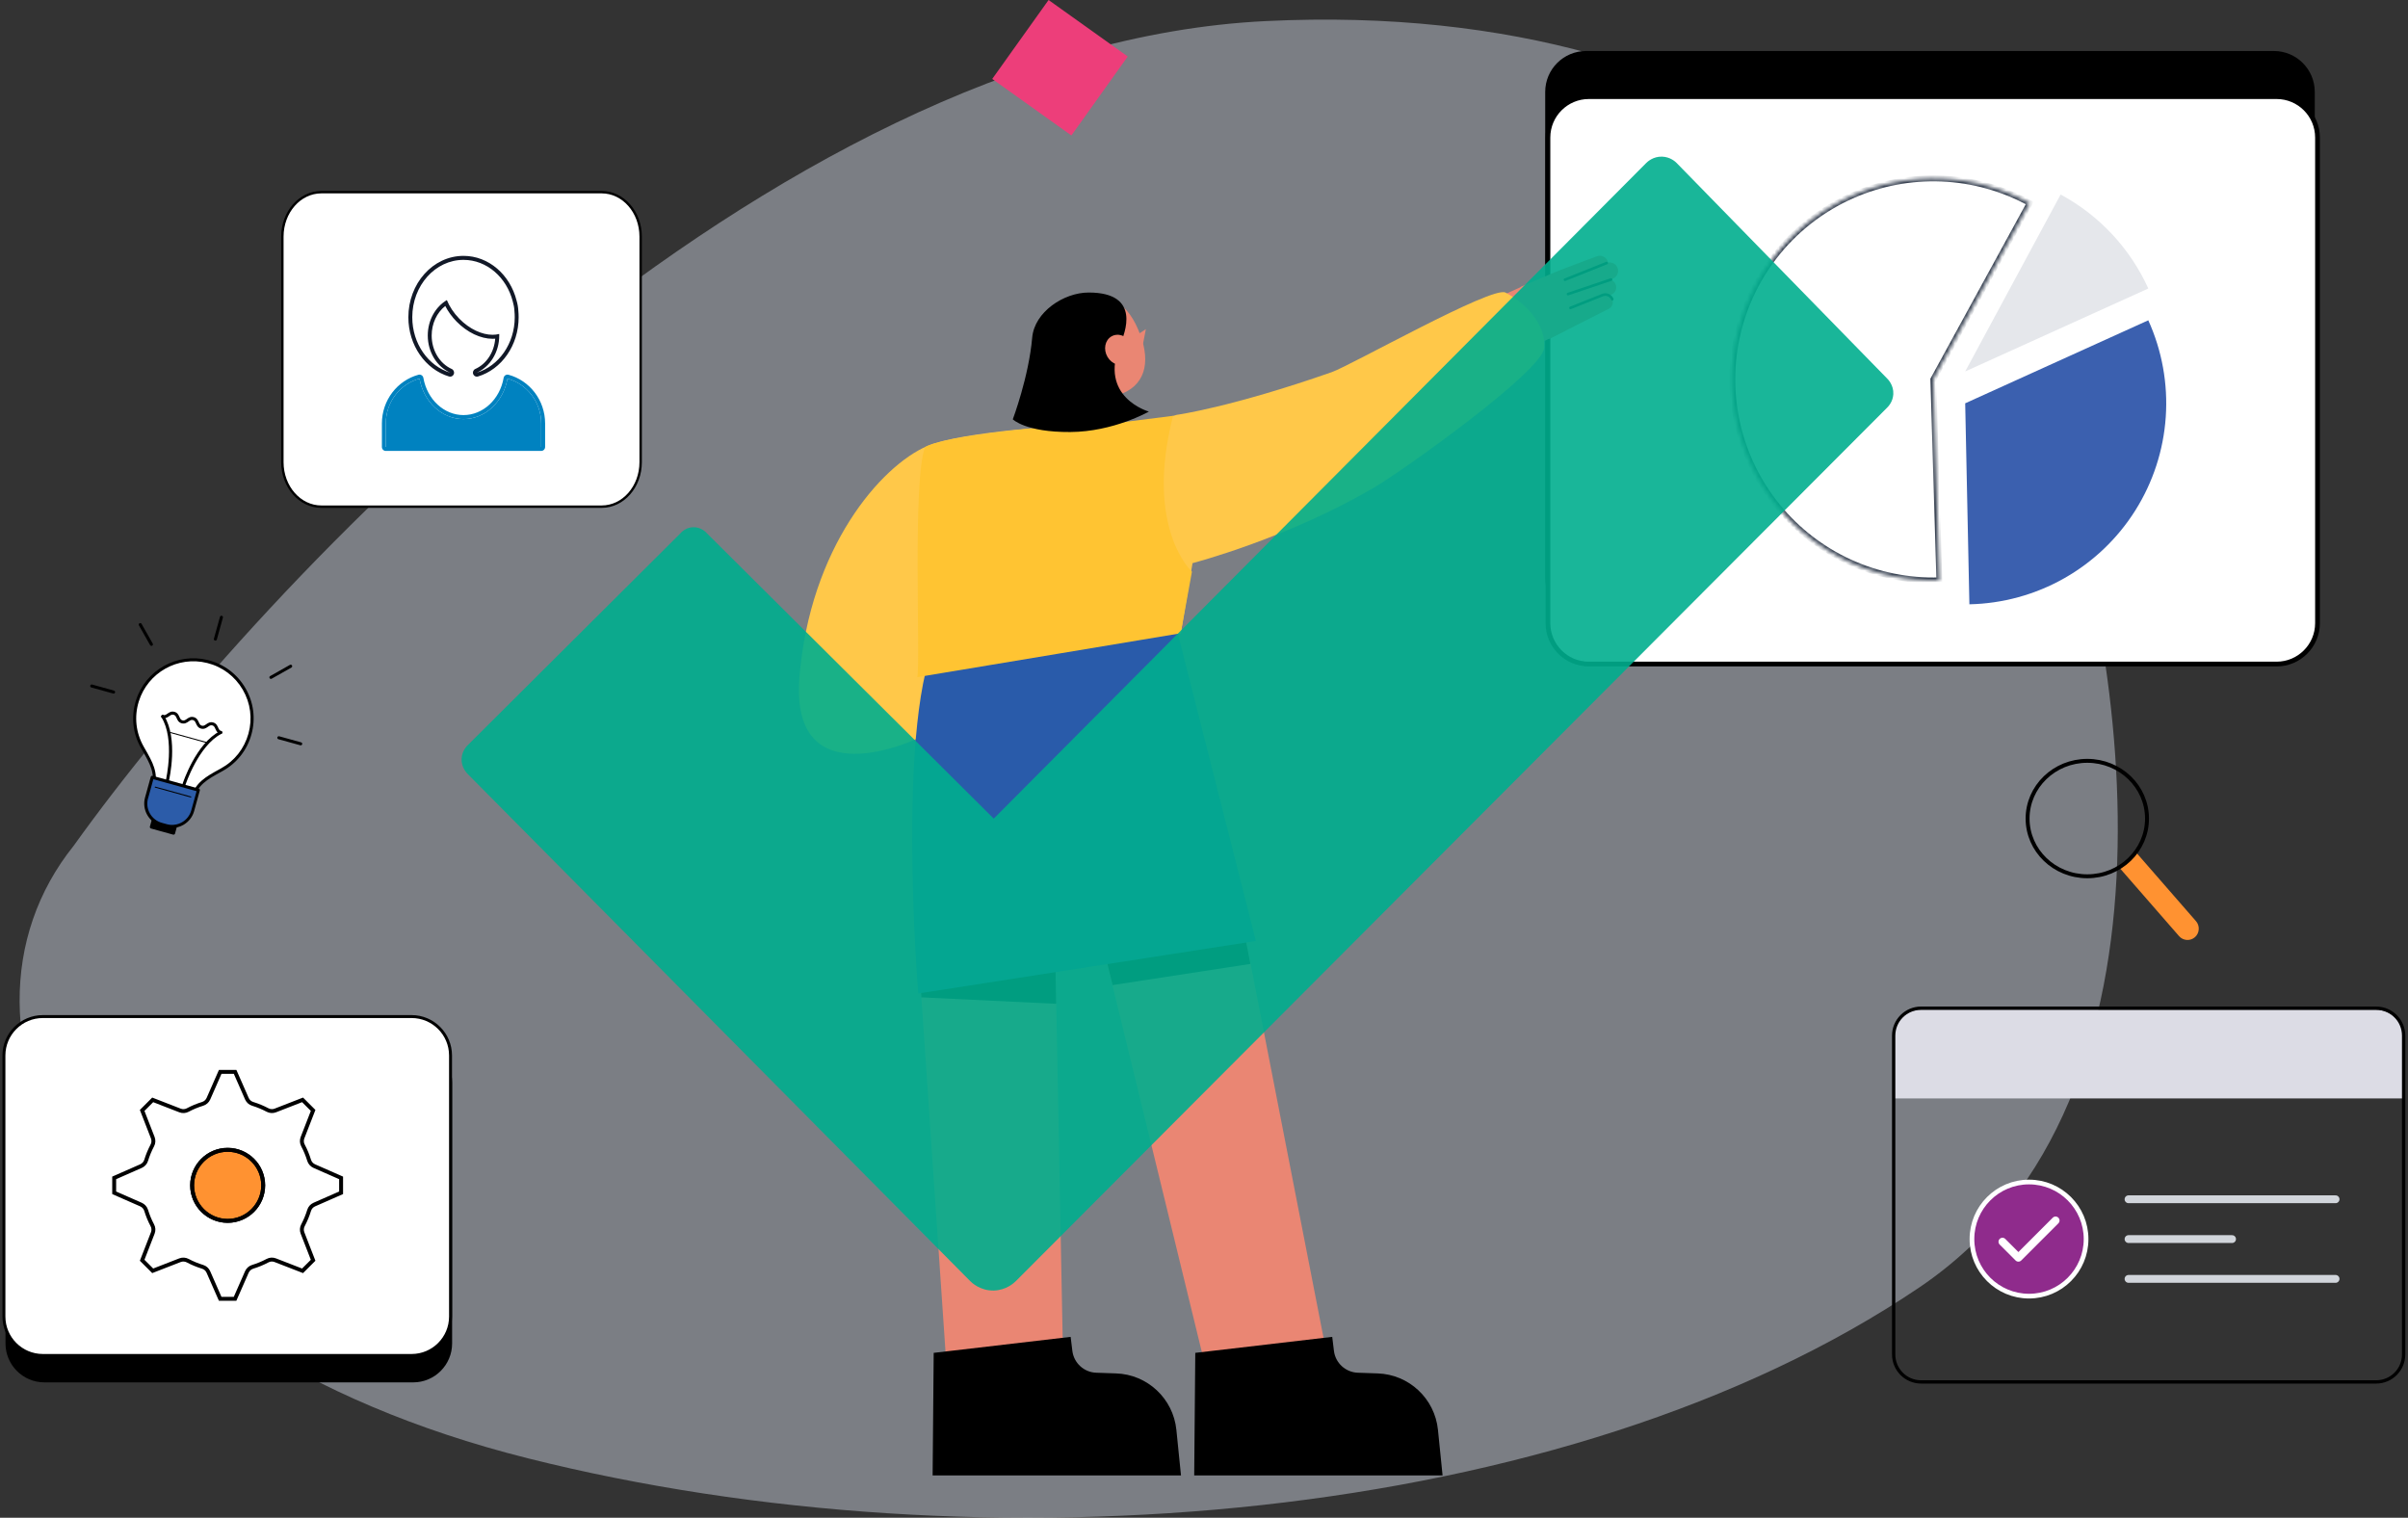 <svg width="614" height="387" viewBox="0 0 614 387" fill="none" xmlns="http://www.w3.org/2000/svg">
<rect x="0" y="0" width="614" height="387" fill="#333333" stroke="none"/>
<path opacity="0.4" d="M322.706 5.377C195.552 11.597 67.111 148.156 18.785 215.658C-18.178 261.724 18.785 342.774 134.604 371.848C250.422 400.922 399.508 389.09 489.452 328.236C561.408 279.554 541.064 161.454 521.898 108.489C508.482 71.526 449.86 -0.844 322.706 5.377Z" fill="#E6EDFD"/>
<path d="M105.347 266.07H11.336C5.85 266.07 1.402 270.518 1.402 276.004V342.551C1.402 348.038 5.85 352.485 11.336 352.485H105.347C110.833 352.485 115.281 348.038 115.281 342.551V276.004C115.281 270.518 110.833 266.07 105.347 266.07Z" fill="black"/>
<path d="M104.945 259.207H10.934C5.448 259.207 1 263.654 1 269.141V335.688C1 341.174 5.448 345.622 10.934 345.622H104.945C110.431 345.622 114.879 341.174 114.879 335.688V269.141C114.879 263.654 110.431 259.207 104.945 259.207Z" fill="white" stroke="black" stroke-width="0.75" stroke-miterlimit="10"/>
<path d="M86.975 304.142L80.132 307.15C79.505 307.432 79.023 307.959 78.823 308.622C78.423 309.931 77.887 311.213 77.251 312.422C76.924 313.031 76.888 313.749 77.133 314.385L79.841 321.347L77.151 324.037L70.181 321.329C69.536 321.083 68.827 321.12 68.218 321.447C67.01 322.092 65.728 322.619 64.42 323.019C63.765 323.219 63.229 323.701 62.947 324.328L59.94 331.172H56.141L53.133 324.328C52.861 323.701 52.324 323.219 51.661 323.019C50.352 322.619 49.071 322.092 47.862 321.447C47.254 321.129 46.536 321.083 45.9 321.329L38.939 324.037L36.249 321.347L38.957 314.385C39.211 313.739 39.166 313.031 38.839 312.422C38.194 311.213 37.666 309.931 37.267 308.622C37.067 307.968 36.585 307.432 35.958 307.15L29.115 304.142V300.343L35.958 297.334C36.585 297.052 37.067 296.525 37.267 295.862C37.666 294.553 38.203 293.271 38.839 292.063C39.166 291.454 39.202 290.736 38.957 290.1L36.249 283.137L38.939 280.447L45.909 283.156C46.554 283.401 47.263 283.365 47.872 283.038C49.08 282.392 50.361 281.865 51.67 281.465C52.324 281.265 52.861 280.783 53.142 280.156L56.15 273.312H59.949L62.957 280.156C63.238 280.783 63.765 281.265 64.429 281.465C65.737 281.865 67.019 282.401 68.227 283.038C68.836 283.356 69.554 283.401 70.19 283.156L77.151 280.447L79.841 283.137L77.133 290.1C76.888 290.745 76.924 291.454 77.251 292.063C77.896 293.271 78.423 294.553 78.823 295.862C79.023 296.516 79.505 297.052 80.132 297.334L86.975 300.343V304.142ZM58.049 293.181C53.051 293.181 48.989 297.243 48.989 302.242C48.989 307.241 53.051 311.304 58.049 311.304C63.047 311.304 67.109 307.241 67.109 302.242C67.109 297.243 63.047 293.181 58.049 293.181Z" fill="white"/>
<path d="M58.049 293.181C53.051 293.181 48.989 297.243 48.989 302.242C48.989 307.241 53.051 311.304 58.049 311.304C63.047 311.304 67.109 307.241 67.109 302.242C67.109 297.243 63.047 293.181 58.049 293.181Z" fill="#FF9231"/>
<path d="M86.975 304.142L80.132 307.15C79.505 307.432 79.023 307.959 78.823 308.622C78.423 309.931 77.887 311.213 77.251 312.422C76.924 313.031 76.888 313.749 77.133 314.385L79.841 321.347L77.151 324.037L70.181 321.329C69.536 321.083 68.827 321.12 68.218 321.447C67.01 322.092 65.728 322.619 64.42 323.019C63.765 323.219 63.229 323.701 62.947 324.328L59.94 331.172H56.141L53.133 324.328C52.861 323.701 52.324 323.219 51.661 323.019C50.352 322.619 49.071 322.092 47.862 321.447C47.254 321.129 46.536 321.083 45.9 321.329L38.939 324.037L36.249 321.347L38.957 314.385C39.211 313.739 39.166 313.031 38.839 312.422C38.194 311.213 37.666 309.931 37.267 308.622C37.067 307.968 36.585 307.432 35.958 307.15L29.115 304.142V300.343L35.958 297.334C36.585 297.052 37.067 296.525 37.267 295.862C37.666 294.553 38.203 293.271 38.839 292.063C39.166 291.454 39.202 290.736 38.957 290.1L36.249 283.137L38.939 280.447L45.909 283.156C46.554 283.401 47.263 283.365 47.872 283.038C49.08 282.392 50.361 281.865 51.67 281.465C52.324 281.265 52.861 280.783 53.142 280.156L56.15 273.312H59.949L62.957 280.156C63.238 280.783 63.765 281.265 64.429 281.465C65.737 281.865 67.019 282.401 68.227 283.038C68.836 283.356 69.554 283.401 70.19 283.156L77.151 280.447L79.841 283.137L77.133 290.1C76.888 290.745 76.924 291.454 77.251 292.063C77.896 293.271 78.423 294.553 78.823 295.862C79.023 296.516 79.505 297.052 80.132 297.334L86.975 300.343V304.142ZM58.049 293.181C53.051 293.181 48.989 297.243 48.989 302.242C48.989 307.241 53.051 311.304 58.049 311.304C63.047 311.304 67.109 307.241 67.109 302.242C67.109 297.243 63.047 293.181 58.049 293.181Z" stroke="black" stroke-miterlimit="10"/>
<path d="M58.049 293.181C53.051 293.181 48.989 297.243 48.989 302.242C48.989 307.241 53.051 311.304 58.049 311.304C63.047 311.304 67.109 307.241 67.109 302.242C67.109 297.243 63.047 293.181 58.049 293.181Z" stroke="black" stroke-miterlimit="10"/>
<path d="M404.44 157.684L579.788 157.684C585.554 157.684 590.229 153.009 590.229 147.244V23.441C590.229 17.675 585.554 13.001 579.788 13.001L404.44 13.001C398.674 13.001 394 17.675 394 23.441V147.244C394 153.009 398.674 157.684 404.44 157.684Z" fill="black"/>
<path d="M405.138 169.324L580.485 169.324C586.251 169.324 590.926 164.65 590.926 158.884V35.082C590.926 29.316 586.251 24.642 580.485 24.642L405.138 24.642C399.372 24.642 394.697 29.316 394.697 35.082V158.884C394.697 164.65 399.372 169.324 405.138 169.324Z" fill="white" stroke="black" stroke-width="1.21" stroke-miterlimit="10"/>
<mask id="path-7-inside-1_782_24066" fill="white">
<path d="M517.562 51.771C510.651 47.991 502.961 45.856 495.09 45.53C487.22 45.204 479.38 46.697 472.18 49.892C464.979 53.086 458.612 57.898 453.572 63.952C448.533 70.006 444.956 77.141 443.12 84.801C441.284 92.462 441.239 100.442 442.987 108.123C444.735 115.804 448.23 122.979 453.2 129.09C458.171 135.202 464.483 140.085 471.646 143.362C478.809 146.639 486.632 148.221 494.506 147.985L492.97 96.747L517.562 51.771Z"/>
</mask>
<path d="M517.562 51.771C510.651 47.991 502.961 45.856 495.09 45.53C487.22 45.204 479.38 46.697 472.18 49.892C464.979 53.086 458.612 57.898 453.572 63.952C448.533 70.006 444.956 77.141 443.12 84.801C441.284 92.462 441.239 100.442 442.987 108.123C444.735 115.804 448.23 122.979 453.2 129.09C458.171 135.202 464.483 140.085 471.646 143.362C478.809 146.639 486.632 148.221 494.506 147.985L492.97 96.747L517.562 51.771Z" stroke="#374151" stroke-width="1.5" mask="url(#path-7-inside-1_782_24066)"/>
<path d="M547.784 73.564C543.155 63.345 535.301 54.926 525.427 49.6L501.091 94.716L547.784 73.564Z" fill="#E5E7EB"/>
<path d="M502.161 154.086C510.641 153.909 518.945 151.631 526.328 147.455C533.711 143.279 539.942 137.336 544.463 130.159C548.984 122.982 551.654 114.795 552.232 106.332C552.811 97.87 551.28 89.396 547.778 81.671L501.091 102.837L502.161 154.086Z" fill="#3B60AF"/>
<path d="M153.413 49H81.944C76.452 49 72 54.076 72 60.337V117.854C72 124.115 76.452 129.191 81.944 129.191H153.413C158.905 129.191 163.357 124.115 163.357 117.854V60.337C163.357 54.076 158.905 49 153.413 49Z" fill="white" stroke="black" stroke-width="0.61" stroke-miterlimit="10"/>
<path d="M44.989 209.826L39.332 208.262L38.605 210.888L44.262 212.453L44.989 209.826Z" fill="black"/>
<path d="M44.255 212.829C44.255 212.829 44.182 212.829 44.151 212.818L38.499 211.254C38.395 211.223 38.312 211.16 38.261 211.067C38.209 210.974 38.198 210.87 38.219 210.777L38.945 208.145C39.007 207.938 39.215 207.813 39.422 207.875L45.074 209.44C45.178 209.471 45.261 209.533 45.313 209.627C45.364 209.72 45.375 209.824 45.354 209.917L44.628 212.549C44.576 212.725 44.421 212.829 44.255 212.829ZM39.08 210.601L43.985 211.958L44.504 210.072L39.598 208.715L39.08 210.59V210.601Z" fill="black"/>
<path d="M63.733 187.162C65.973 179.09 61.13 170.727 52.958 168.675C45.294 166.748 37.37 171.204 35.027 178.748C33.751 182.872 34.342 187.1 36.302 190.551C38.449 194.333 40.16 196.893 38.999 201.089L48.944 203.835C50.096 199.69 52.782 198.333 56.546 196.26C59.948 194.385 62.613 191.193 63.733 187.162Z" fill="white"/>
<path d="M48.945 204.228C48.945 204.228 48.873 204.228 48.842 204.218L38.896 201.472C38.689 201.41 38.564 201.202 38.626 200.995C39.674 197.223 38.284 194.819 36.376 191.472C36.241 191.233 36.106 190.995 35.961 190.757C33.845 187.037 33.379 182.736 34.654 178.643C37.06 170.86 45.139 166.332 53.052 168.311C57.097 169.327 60.488 171.866 62.583 175.472C64.678 179.068 65.228 183.265 64.108 187.275C62.998 191.285 60.374 194.601 56.734 196.612L56.361 196.819C52.762 198.798 50.387 200.104 49.329 203.948C49.298 204.052 49.236 204.135 49.142 204.187C49.08 204.218 49.018 204.238 48.956 204.238L48.945 204.228ZM39.477 200.819L48.676 203.368C49.879 199.492 52.451 198.073 55.977 196.135L56.35 195.928C59.814 194.021 62.293 190.871 63.35 187.068C64.408 183.254 63.89 179.275 61.898 175.855C59.907 172.436 56.692 170.021 52.855 169.057C45.357 167.171 37.683 171.482 35.391 178.86C34.188 182.746 34.634 186.829 36.635 190.363C36.77 190.601 36.905 190.84 37.04 191.078C38.906 194.342 40.4 196.943 39.466 200.819H39.477Z" fill="black"/>
<path d="M37.536 202.835L38.822 198.203L50.593 201.457L49.307 206.089C48.404 209.333 45.044 211.239 41.798 210.338C38.552 209.436 36.644 206.079 37.546 202.835H37.536Z" fill="#2C5CA9"/>
<path d="M43.872 211.106C43.343 211.106 42.825 211.033 42.306 210.888L41.072 210.546C37.961 209.686 36.125 206.453 36.986 203.344L38.438 198.09C38.5 197.883 38.707 197.759 38.915 197.821L50.686 201.075C50.893 201.137 51.017 201.344 50.955 201.551L49.503 206.805C49.089 208.308 48.103 209.562 46.745 210.339C45.853 210.847 44.867 211.106 43.872 211.106ZM37.743 203.562C37.38 204.867 37.546 206.235 38.22 207.417C38.884 208.598 39.972 209.448 41.29 209.81L42.524 210.152C43.831 210.515 45.199 210.349 46.382 209.676C47.564 209.012 48.414 207.924 48.777 206.619L50.126 201.738L39.101 198.691L37.753 203.572L37.743 203.562Z" fill="black"/>
<path d="M48.654 203.336C48.654 203.336 48.633 203.336 48.622 203.336L39.548 200.828C39.475 200.808 39.434 200.735 39.455 200.673C39.475 200.6 39.548 200.559 39.61 200.58L48.685 203.087C48.757 203.108 48.799 203.181 48.778 203.243C48.757 203.305 48.705 203.336 48.654 203.336Z" fill="black"/>
<path d="M52.511 189.41C52.511 189.41 52.49 189.41 52.48 189.41L43.405 186.902C43.333 186.882 43.291 186.809 43.312 186.747C43.333 186.674 43.405 186.633 43.468 186.654L52.542 189.162C52.615 189.182 52.656 189.255 52.635 189.317C52.615 189.379 52.563 189.41 52.511 189.41Z" fill="black"/>
<path d="M54.917 163.348C54.917 163.348 54.844 163.348 54.813 163.337C54.606 163.275 54.481 163.068 54.543 162.861L56.089 157.285C56.151 157.078 56.358 156.954 56.566 157.016C56.773 157.078 56.898 157.285 56.835 157.493L55.29 163.068C55.238 163.244 55.083 163.348 54.917 163.348Z" fill="black"/>
<path d="M69.084 173.109C68.949 173.109 68.814 173.037 68.741 172.913C68.638 172.726 68.7 172.488 68.887 172.384L73.927 169.534C74.114 169.431 74.352 169.493 74.456 169.679C74.559 169.866 74.497 170.104 74.311 170.208L69.27 173.058C69.208 173.089 69.146 173.109 69.084 173.109Z" fill="black"/>
<path d="M76.676 190.043C76.676 190.043 76.603 190.043 76.572 190.033L70.993 188.489C70.785 188.427 70.661 188.219 70.723 188.012C70.785 187.805 70.993 187.68 71.2 187.743L76.78 189.287C76.987 189.349 77.112 189.556 77.049 189.763C76.998 189.939 76.842 190.043 76.676 190.043Z" fill="black"/>
<path d="M38.615 164.687C38.48 164.687 38.346 164.614 38.273 164.49L35.421 159.453C35.317 159.267 35.38 159.029 35.566 158.925C35.753 158.821 35.992 158.883 36.095 159.07L38.947 164.106C39.051 164.293 38.989 164.531 38.802 164.635C38.74 164.666 38.678 164.687 38.615 164.687Z" fill="black"/>
<path d="M28.969 176.848C28.969 176.848 28.896 176.848 28.865 176.837L23.286 175.293C23.078 175.231 22.954 175.024 23.016 174.817C23.078 174.609 23.286 174.485 23.493 174.547L29.073 176.091C29.28 176.154 29.404 176.361 29.342 176.568C29.29 176.744 29.135 176.858 28.969 176.858V176.848Z" fill="black"/>
<path d="M42.68 199.369C42.68 199.369 42.617 199.369 42.597 199.369C42.389 199.317 42.255 199.109 42.306 198.902C42.327 198.799 44.671 188.477 41.166 182.892C41.051 182.705 41.103 182.467 41.29 182.353C41.477 182.239 41.715 182.291 41.829 182.477C45.511 188.343 43.178 198.643 43.074 199.078C43.032 199.255 42.877 199.379 42.69 199.379L42.68 199.369Z" fill="black"/>
<path d="M46.88 200.527C46.88 200.527 46.797 200.527 46.755 200.506C46.548 200.444 46.434 200.226 46.506 200.019C46.641 199.594 49.939 189.563 56.11 186.423C56.296 186.33 56.535 186.403 56.628 186.589C56.722 186.776 56.649 187.014 56.462 187.107C50.582 190.102 47.274 200.154 47.243 200.257C47.191 200.423 47.035 200.527 46.869 200.527H46.88Z" fill="black"/>
<path d="M56.297 187.149C56.297 187.149 56.224 187.149 56.193 187.139C55.394 186.921 55.135 186.32 54.917 185.833C54.7 185.356 54.565 185.077 54.139 184.963C53.725 184.849 53.455 185.014 53.03 185.315C52.594 185.615 52.055 185.999 51.256 185.781C50.458 185.564 50.199 184.963 49.981 184.476C49.763 183.999 49.628 183.719 49.203 183.605C48.788 183.491 48.519 183.657 48.093 183.957C47.658 184.258 47.118 184.641 46.32 184.424C45.521 184.206 45.262 183.605 45.044 183.118C44.827 182.641 44.692 182.362 44.267 182.248C43.841 182.134 43.582 182.299 43.157 182.6C42.721 182.9 42.182 183.284 41.383 183.066C41.176 183.004 41.051 182.797 41.114 182.59C41.176 182.382 41.383 182.258 41.591 182.32C42.006 182.434 42.275 182.268 42.7 181.968C43.136 181.667 43.675 181.284 44.474 181.501C45.272 181.719 45.532 182.32 45.749 182.807C45.967 183.284 46.102 183.564 46.527 183.678C46.942 183.792 47.212 183.626 47.637 183.325C48.073 183.025 48.612 182.641 49.41 182.859C50.209 183.077 50.468 183.678 50.686 184.165C50.904 184.641 51.039 184.921 51.464 185.035C51.879 185.149 52.148 184.983 52.574 184.683C53.009 184.382 53.548 183.999 54.347 184.216C55.145 184.434 55.405 185.035 55.623 185.522C55.84 185.999 55.975 186.279 56.4 186.393C56.608 186.455 56.732 186.662 56.67 186.869C56.618 187.045 56.463 187.159 56.297 187.159V187.149Z" fill="black"/>
<g clip-path="url(#clip0_782_24066)">
<path d="M129.397 96.54C134.348 97.88 137.998 102.495 137.998 107.984V113.96H98.374V107.984C98.374 102.495 102.024 97.879 106.974 96.54C108.005 102.422 112.633 106.859 118.186 106.859C123.739 106.859 128.367 102.422 129.397 96.54ZM129.397 95.519C129.209 95.519 129.023 95.574 128.861 95.68C128.626 95.833 128.465 96.08 128.416 96.36C127.454 101.853 123.151 105.839 118.186 105.839C113.22 105.839 108.918 101.853 107.956 96.36C107.907 96.08 107.745 95.833 107.51 95.68C107.349 95.574 107.163 95.519 106.974 95.519C106.889 95.519 106.804 95.531 106.72 95.553C105.392 95.913 104.137 96.491 102.99 97.272C101.862 98.039 100.866 98.984 100.032 100.078C99.189 101.184 98.532 102.413 98.081 103.731C97.614 105.095 97.377 106.526 97.377 107.984V113.96C97.377 114.524 97.823 114.981 98.374 114.981H137.998C138.548 114.981 138.995 114.524 138.995 113.96V107.984C138.995 106.526 138.758 105.095 138.291 103.731C137.84 102.413 137.183 101.184 136.34 100.078C135.506 98.984 134.51 98.04 133.382 97.272C132.235 96.491 130.98 95.913 129.652 95.553C129.568 95.531 129.482 95.519 129.397 95.519Z" fill="#0082C0"/>
<path d="M129.397 96.54C134.348 97.88 137.998 102.495 137.998 107.984V113.96H98.374V107.984C98.374 102.495 102.024 97.879 106.974 96.54C108.005 102.422 112.633 106.859 118.186 106.859C123.739 106.859 128.367 102.422 129.397 96.54Z" fill="#0082C0"/>
<path d="M118.186 66.263C124.156 66.263 129.191 70.749 130.75 76.876C130.993 77.695 131.134 78.502 131.169 79.275C131.221 79.806 131.248 80.346 131.248 80.892C131.248 87.654 127.152 93.345 121.587 95.021C124.935 93.511 127.299 89.84 127.299 85.549C127.299 85.416 127.297 85.284 127.292 85.153C126.757 85.295 126.187 85.365 125.593 85.365C122.898 85.365 119.714 83.923 117.108 81.256C115.68 79.794 114.612 78.155 113.938 76.518C111.045 78.228 109.073 81.63 109.073 85.549C109.073 89.839 111.437 93.511 114.786 95.021C109.221 93.345 105.124 87.654 105.124 80.892C105.124 72.813 110.972 66.263 118.186 66.263ZM118.186 65.242C116.277 65.242 114.426 65.661 112.683 66.486C111.007 67.28 109.503 68.415 108.214 69.859C106.931 71.297 105.923 72.969 105.221 74.83C104.495 76.751 104.127 78.791 104.127 80.892C104.127 82.652 104.387 84.38 104.901 86.027C105.399 87.623 106.123 89.113 107.055 90.455C107.98 91.788 109.085 92.94 110.339 93.881C111.618 94.84 113.02 95.553 114.504 96C114.598 96.028 114.693 96.042 114.786 96.042C115.195 96.042 115.576 95.783 115.723 95.372C115.903 94.866 115.669 94.304 115.188 94.087C112.08 92.686 110.071 89.335 110.071 85.549C110.071 82.519 111.375 79.731 113.532 78.024C114.258 79.434 115.236 80.784 116.403 81.978C117.742 83.348 119.296 84.475 120.897 85.237C122.478 85.989 124.102 86.387 125.594 86.387C125.823 86.387 126.049 86.377 126.271 86.359C126.007 89.807 124.07 92.787 121.185 94.087C120.703 94.304 120.469 94.866 120.65 95.372C120.797 95.783 121.177 96.042 121.586 96.042C121.679 96.042 121.774 96.029 121.868 96C123.353 95.553 124.754 94.84 126.033 93.881C127.287 92.941 128.392 91.788 129.317 90.455C130.249 89.113 130.974 87.623 131.471 86.027C131.985 84.38 132.245 82.652 132.245 80.892C132.245 80.329 132.218 79.76 132.164 79.2C132.124 78.357 131.971 77.482 131.709 76.598C131.299 74.992 130.661 73.476 129.814 72.091C128.973 70.717 127.946 69.505 126.763 68.49C125.561 67.459 124.228 66.657 122.801 66.105C121.32 65.532 119.768 65.242 118.186 65.242Z" fill="#111827"/>
</g>
<path d="M287.556 14.409L267.369 0L253 20.131L273.187 34.541L287.556 14.409Z" fill="#ED3E7A"/>
<path d="M540.347 221.168L555.626 238.699C556.668 239.895 558.491 240.013 559.676 238.963C560.862 237.912 560.98 236.074 559.938 234.879L544.662 217.348" fill="#FF9231"/>
<path d="M532.226 223.437C540.635 223.437 547.452 216.847 547.452 208.719C547.452 200.59 540.635 194 532.226 194C523.817 194 517 200.59 517 208.719C517 216.847 523.817 223.437 532.226 223.437Z" stroke="black" stroke-miterlimit="10"/>
<path d="M489.848 257.477H605.883C609.743 257.477 612.885 260.61 612.885 264.479V280.09H482.854V264.479C482.854 260.618 485.987 257.477 489.856 257.477H489.848Z" fill="#DCDCE5"/>
<path d="M605.883 257.07H489.856C485.989 257.07 482.854 260.205 482.854 264.072V345.367C482.854 349.234 485.989 352.369 489.856 352.369H605.883C609.75 352.369 612.885 349.234 612.885 345.367V264.072C612.885 260.205 609.75 257.07 605.883 257.07Z" stroke="black" stroke-width="0.84" stroke-miterlimit="10"/>
<path d="M595.527 305.793H542.743" stroke="#D1D5DB" stroke-width="2" stroke-linecap="round"/>
<path d="M595.527 326.094H542.743" stroke="#D1D5DB" stroke-width="2" stroke-linecap="round"/>
<path d="M569.135 315.945H542.743" stroke="#D1D5DB" stroke-width="2" stroke-linecap="round"/>
<path fill-rule="evenodd" clip-rule="evenodd" d="M502.816 315.944C502.816 307.908 509.33 301.395 517.366 301.395C525.401 301.395 531.915 307.908 531.915 315.944C531.915 323.98 525.401 330.493 517.366 330.493C509.33 330.493 502.816 323.98 502.816 315.944Z" fill="#8F2B8C" stroke="white" stroke-width="1.2" stroke-linecap="round" stroke-linejoin="round"/>
<path fill-rule="evenodd" clip-rule="evenodd" d="M524.851 310.493C525.248 310.889 525.248 311.532 524.851 311.928L515.377 321.402C514.981 321.799 514.338 321.799 513.942 321.402L509.881 317.342C509.485 316.945 509.485 316.303 509.881 315.906C510.278 315.51 510.92 315.51 511.317 315.906L514.659 319.249L523.416 310.493C523.812 310.096 524.455 310.096 524.851 310.493Z" fill="white"/>
<path d="M389.821 72.266L382.604 75.544L390.298 88.679L399.159 84.304L389.821 72.266Z" fill="#EA8673"/>
<path d="M395.049 86.417L410.194 78.754C411.087 78.297 411.483 77.231 411.097 76.307C410.691 75.333 409.585 74.876 408.61 75.262L400.429 78.53L393.141 82.682L395.039 86.427L395.049 86.417Z" fill="#EA8673"/>
<path d="M394.904 83.216L410.993 75.075C411.947 74.598 412.363 73.461 411.957 72.477C411.531 71.452 410.353 70.954 409.318 71.36L400.629 74.832L391.93 79.785L394.914 83.216H394.904Z" fill="#EA8673"/>
<path d="M392.449 80.72L411.421 70.965C412.416 70.458 412.862 69.27 412.426 68.235C411.979 67.159 410.741 66.631 409.655 67.067L400.539 70.701L389.414 76.731L392.439 80.72H392.449Z" fill="#EA8673"/>
<path d="M392.031 77.807L408.902 69.27C409.897 68.763 410.343 67.575 409.907 66.54C409.46 65.463 408.222 64.936 407.136 65.372C407.136 65.372 399.878 68.042 397.604 68.955C395.249 69.889 387.707 73.188 387.707 73.188L392.031 77.807Z" fill="#EA8673"/>
<path d="M400.104 78.577C400.104 78.577 400.104 78.618 400.124 78.638C400.195 78.811 400.388 78.892 400.56 78.821L408.742 75.552C409.544 75.228 410.467 75.623 410.792 76.415C410.863 76.588 411.056 76.669 411.229 76.598C411.401 76.527 411.483 76.334 411.411 76.161C410.945 75.035 409.635 74.476 408.498 74.933L400.317 78.202C400.164 78.263 400.083 78.415 400.114 78.577H400.104Z" fill="black"/>
<path d="M399.482 75.05C399.482 75.05 399.482 75.081 399.493 75.091C399.553 75.263 399.736 75.355 399.919 75.304L410.902 71.599C411.075 71.538 411.176 71.365 411.115 71.172C411.054 71 410.872 70.909 410.689 70.959L399.706 74.664C399.543 74.715 399.452 74.877 399.482 75.04V75.05Z" fill="black"/>
<path d="M398.713 71.383C398.713 71.383 398.713 71.423 398.734 71.444C398.805 71.616 398.998 71.697 399.17 71.626L409.798 67.383C409.971 67.312 410.052 67.129 409.981 66.947C409.91 66.774 409.717 66.693 409.544 66.764L398.916 71.007C398.764 71.068 398.683 71.22 398.713 71.383Z" fill="black"/>
<path d="M234.555 152.79L235.428 170.564L249.212 149.309L234.555 152.79Z" fill="#FFC432"/>
<path d="M304.076 143.594C304.076 143.594 328.408 137.28 350.577 124.186C358.281 119.638 393.302 94.596 393.748 88.709C394.215 82.578 388.998 77.309 383.872 74.599C380.502 72.813 344.446 93.185 339.574 94.891C313.75 103.925 300.077 105.772 300.077 105.772L281.369 110.797L274.314 108.34C274.314 108.34 245.222 109.964 236.513 113.69C224.515 118.816 206.528 139.696 203.848 172.655C201.31 203.899 233.894 188.328 233.894 188.328L237.508 173.63L301.072 161.469L304.076 143.584V143.594Z" fill="#FFC849"/>
<path d="M283.959 98.474L280.163 110.939L270.418 107.711L275.28 94.891L283.959 98.474Z" fill="#EA8673"/>
<path d="M274.123 97.956L281.746 105.731L283.959 98.474L282.924 98.047L274.346 97.367L274.123 97.956Z" fill="black"/>
<path d="M268.529 92.811C266.327 86.07 269.514 79.219 275.483 77.016C282.487 74.428 287.623 76.681 290.861 85.665C293.277 92.334 292.17 98.576 284.892 100.809C278.142 102.87 270.732 99.561 268.519 92.821L268.529 92.811Z" fill="#EA8673"/>
<path d="M278.902 231.703L308.38 352.68L338.406 345.879L315.557 228.719L278.902 231.703Z" fill="#EA8673"/>
<path d="M315.557 228.719L278.902 231.703L283.694 251.182L318.835 245.782L315.557 228.719Z" fill="black"/>
<path d="M233.996 240.484L241.751 354.437L271.188 352.813L269.077 243.743L233.996 240.484Z" fill="#EA8673"/>
<path d="M269.077 243.743L233.996 240.484L234.94 254.31L269.311 255.954L269.077 243.743Z" fill="black"/>
<path d="M299.742 159.244L320.237 239.943L234.128 253.322C234.128 253.322 228.281 181.556 239.416 161.802C250.552 142.049 240.888 153.509 240.888 153.509L299.742 159.234V159.244Z" fill="#295BAA"/>
<path d="M339.695 340.867L340.131 344.44C340.507 347.546 343.095 349.912 346.222 350.023L351.266 350.196C359.275 350.46 365.843 356.611 366.655 364.579L367.833 376.212H304.502L304.776 344.958L339.705 340.877L339.695 340.867Z" fill="black"/>
<path d="M272.995 340.867L273.432 344.44C273.807 347.546 276.396 349.912 279.522 350.023L284.567 350.196C292.576 350.46 299.144 356.611 299.956 364.579L301.133 376.212H237.803L238.077 344.958L273.006 340.877L272.995 340.867Z" fill="black"/>
<path d="M299.124 106.027L281.35 108.27L282.771 104.91L265.758 103.926L265.169 109.062C265.169 109.062 242.858 110.97 236.504 113.691C236.311 113.772 236.098 113.884 235.895 113.985C232.575 122.126 234.778 169.236 233.885 172.667L301.062 161.481L303.925 145.767C303.925 145.767 291.744 134.733 299.114 106.027H299.124Z" fill="#FFC432"/>
<path d="M285.653 87.715C286.719 85.177 291.216 74.58 277.573 74.59C271.27 74.59 263.758 79.533 263.19 86.101C262.327 96.089 258.246 106.92 258.246 106.92C258.246 106.92 261.515 110.229 272.904 110.158C283.948 110.087 292.941 104.951 292.941 104.951C292.941 104.951 279.959 101.307 285.653 87.705V87.715Z" fill="black"/>
<path d="M288.344 87.44C287.237 85.552 285.014 84.811 283.37 85.795C281.725 86.78 281.289 89.104 282.385 90.992C283.492 92.88 285.715 93.621 287.359 92.637C289.003 91.652 289.44 89.328 288.344 87.44Z" fill="#EA8673"/>
<path d="M290.109 85.288L292.18 83.918L291.246 88.709L290.109 85.288Z" fill="#EA8673"/>
<path opacity="0.9" d="M119.319 197.425C119.093 197.207 117.567 195.705 117.704 193.387C117.817 191.424 119.037 190.213 119.319 189.947C137.354 171.977 155.397 154.016 173.432 136.046C173.618 135.828 174.748 134.52 176.663 134.431C178.827 134.326 180.16 135.861 180.313 136.046C204.672 160.275 229.031 184.503 253.389 208.732C308.851 153.006 364.304 97.281 419.765 41.555C420.016 41.305 421.494 39.867 423.803 39.94C425.911 40.005 427.236 41.273 427.511 41.555C445.392 59.864 463.265 78.165 481.147 96.473C481.373 96.691 482.891 98.193 482.762 100.511C482.657 102.49 481.429 103.709 481.147 103.984C407.109 178.204 333.08 252.424 259.043 326.643C258.623 327.063 256.596 328.994 253.389 329.066C249.941 329.147 247.736 327.023 247.364 326.643C204.68 283.573 162.004 240.495 119.319 197.425Z" fill="#00AE8E"/>
<defs>
<clipPath id="clip0_782_24066">
<rect width="41.618" height="49.739" fill="white" transform="translate(97.377 65.242)"/>
</clipPath>
</defs>
</svg>
